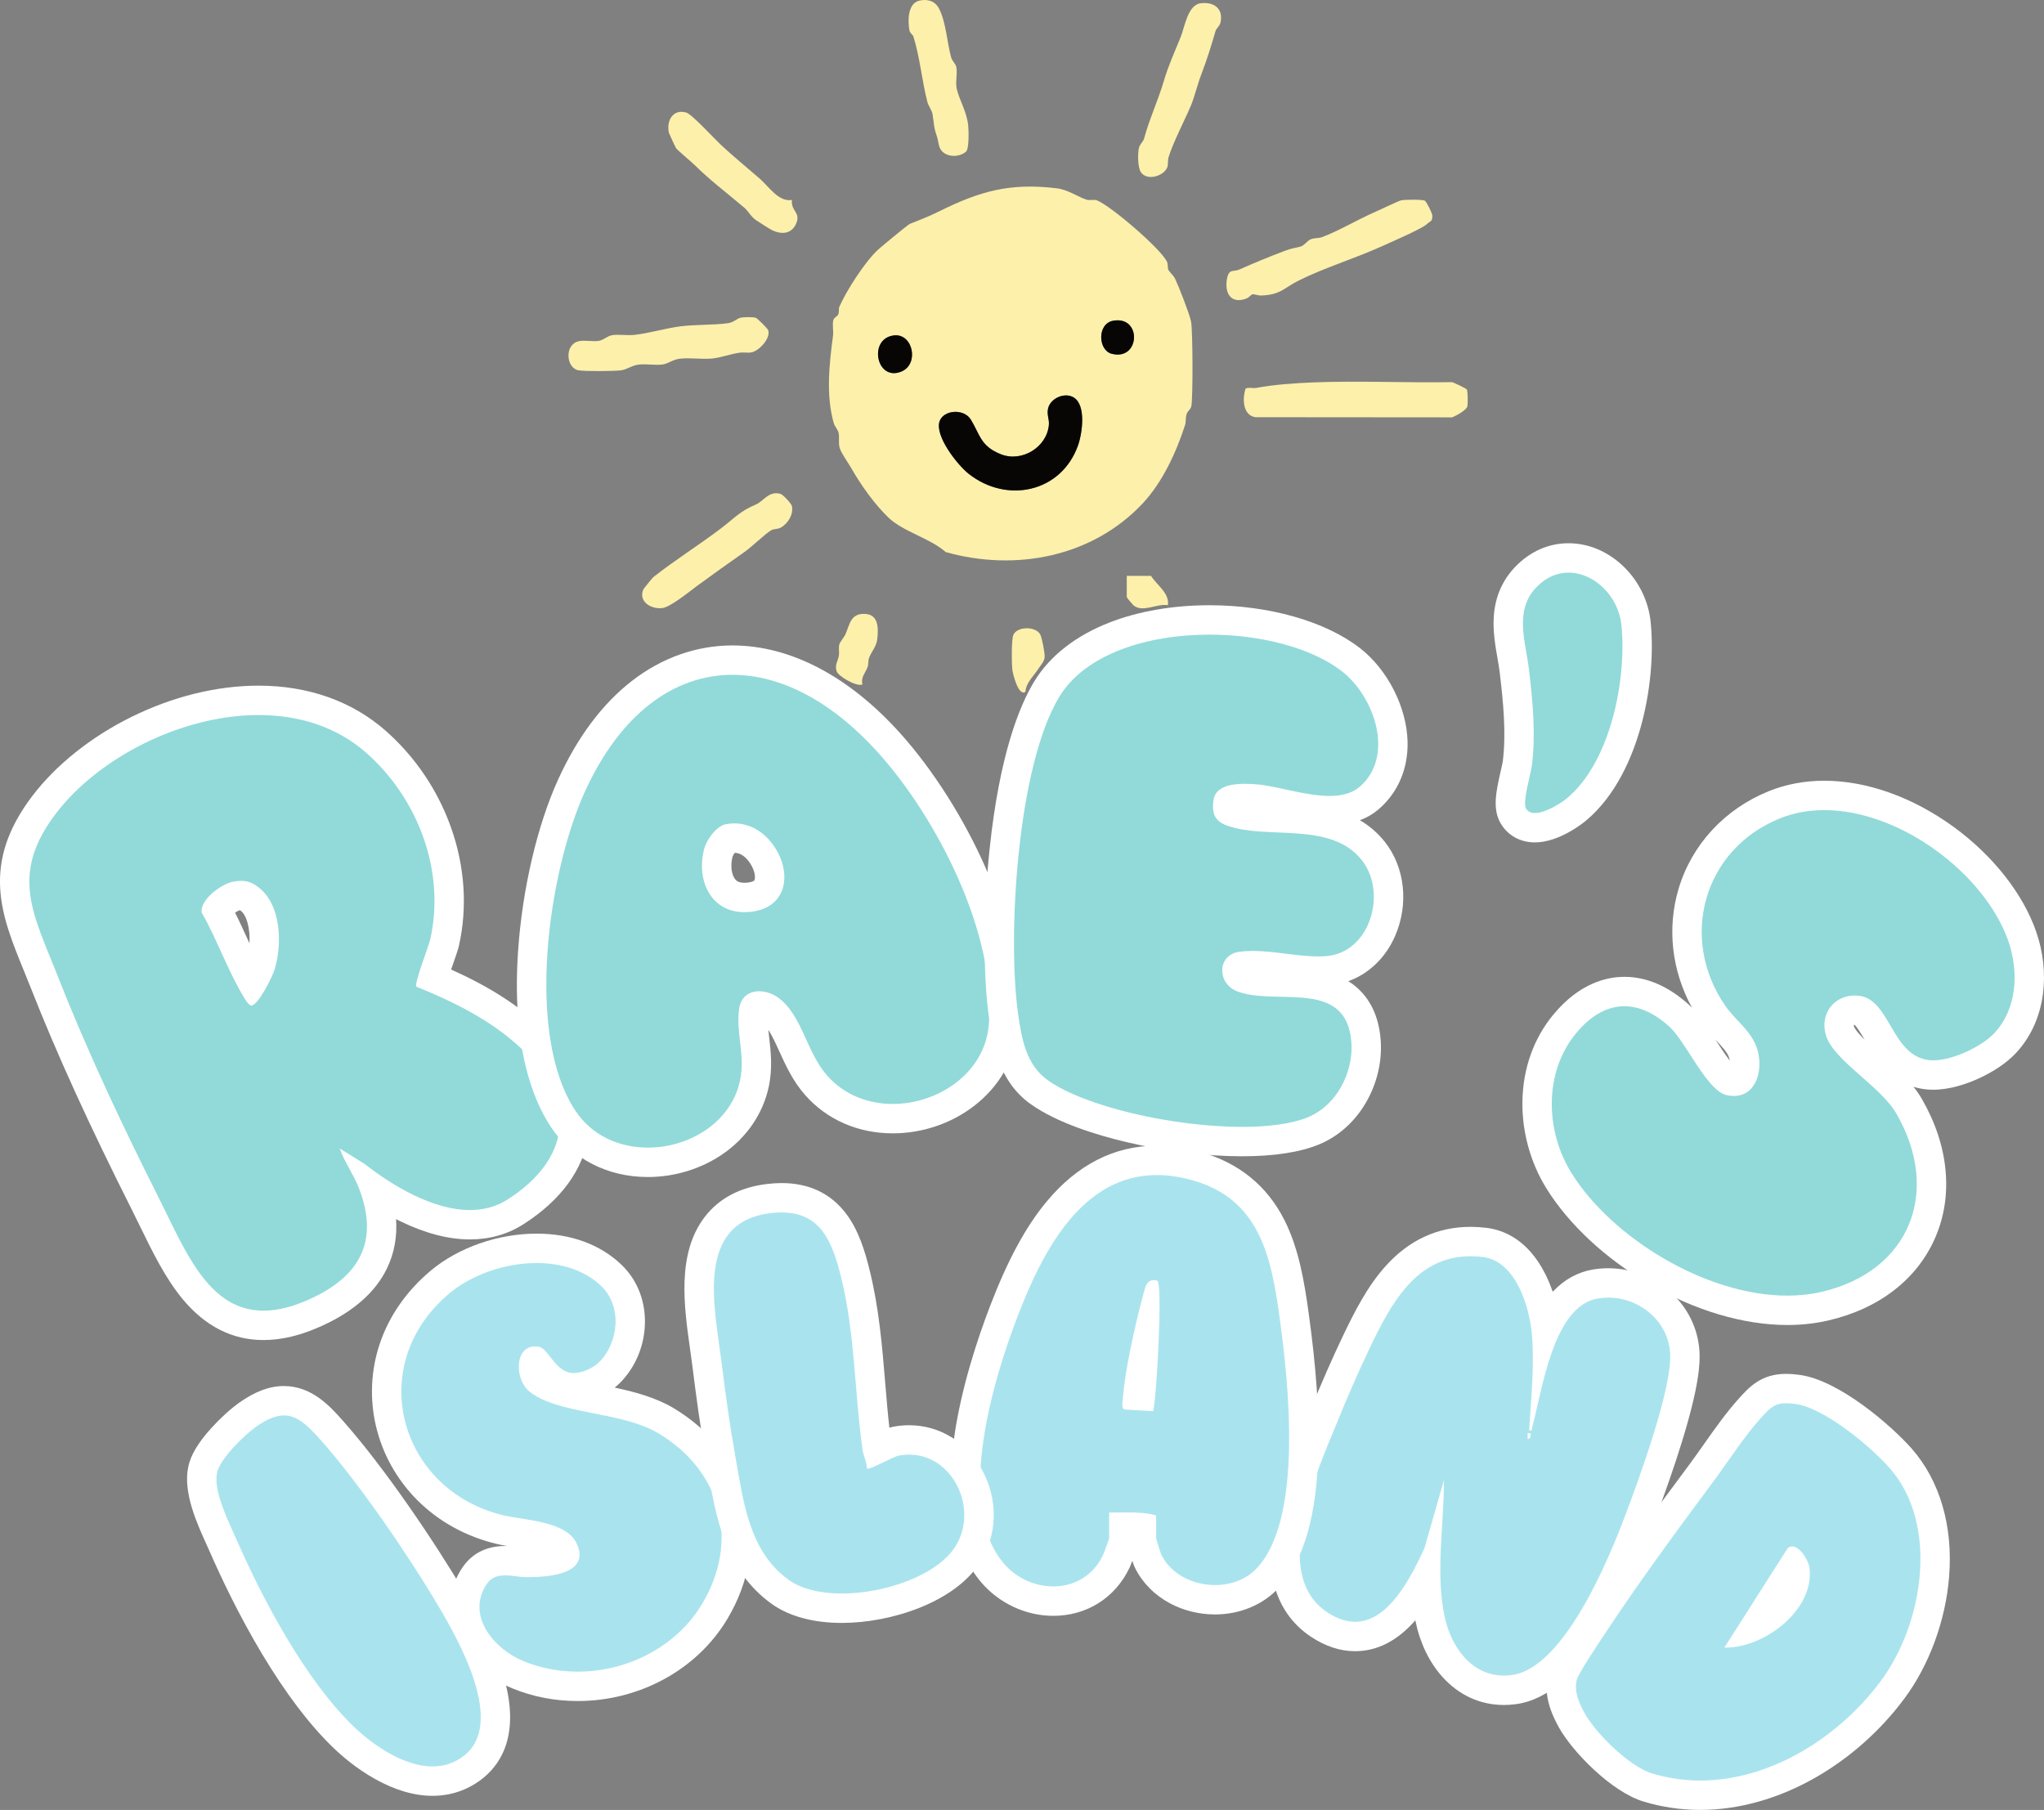 <?xml version="1.0" encoding="UTF-8"?>
<svg id="a" data-name="Layer 1" xmlns="http://www.w3.org/2000/svg" viewBox="0 0 374.532 331.672">
  <rect x="0" y="0" width="374.532" height="331.672" fill="#808080" stroke="none"/>
  <defs>
    <style>
      .b {
        fill: #91dad9;
      }

      .c {
        fill: #fcf0ab;
      }

      .d {
        fill: #fff;
      }

      .e {
        fill: #a9e4ee;
      }

      .f {
        fill: #070604;
      }
    </style>
  </defs>
  <path class="c" d="M201.017,36.723c2.556,1.038,11.309,8.546,12.727,11.075.354.631.147,1.066.312,1.572.142.438.928,1.01,1.258,1.701.687,1.438,2.638,6.425,2.928,7.834.321,1.559.359,13.971.055,15.54-.107.55-.627.82-.825,1.328-.293.75-.119,1.474-.321,2.101-1.589,4.941-4.128,10.477-7.73,14.332-9.195,9.837-23.249,12.582-36.135,8.962-2.974-2.606-7.708-3.695-10.423-6.259-2.577-2.435-5.134-6.062-6.833-9.041-.552-.968-1.753-2.658-2.094-3.556-.397-1.042-.067-1.952-.27-2.959-.123-.613-.717-1.211-.888-1.803-1.473-5.116-.818-10.893-.143-16.029.118-.901-.171-2.094.069-2.891.141-.466.73-.655.885-.999.212-.47.05-1.041.207-1.407,1.271-2.947,4.728-8.296,7.053-10.435.64-.588,5.507-4.623,5.858-4.762,1.747-.691,3.586-1.406,5.379-2.297,7.376-3.665,12.962-5.287,21.581-4.219,2.119.262,3.998,1.664,5.45,2.083.621.179,1.329-.103,1.899.129ZM203.97,58.775c-2.969.538-2.781,5.407-.267,6.056,5.229,1.35,5.576-7.018.267-6.056ZM163.895,61.457c-4.86.45-3.392,8.515,1.242,6.642,3.332-1.346,2.164-6.958-1.242-6.642ZM177.518,86.846c7.011,5.504,16.938,3.371,20.002-5.197.782-2.187,1.542-7.364-.756-8.8-1.646-1.029-4.275.11-4.716,1.987-.28,1.189.254,1.95.14,3.082-.414,4.094-4.987,6.831-8.783,5.329-3.714-1.469-3.796-3.51-5.502-6.337-1.274-2.113-5.084-1.81-5.758.349-.842,2.698,3.318,7.973,5.373,9.587Z"/>
  <g>
    <g>
      <path class="b" d="M48.276,242.875c-10.766,0-15.76-10.235-20.165-19.266-.522-1.07-1.062-2.177-1.598-3.241-7.694-15.271-13.678-28.404-18.293-40.148-.47-1.196-.942-2.352-1.398-3.47-2.059-5.044-3.837-9.4-4.1-14.029-.295-5.196,1.402-10.033,5.34-15.22,8.566-11.282,24.736-19.161,39.323-19.161,8.427,0,15.857,2.62,21.488,7.577,10.543,9.282,15.496,23.691,12.617,36.707-.132.596-.458,1.544-1.023,3.168-.313.899-.79,2.273-1.132,3.365,6.692,2.816,14.584,6.882,20.438,13.507,4.212,4.767,6.064,9.945,5.357,14.974-.771,5.485-4.464,10.48-10.68,14.444-2.446,1.56-5.254,2.351-8.347,2.351-6.303,0-12.764-3.349-17.372-6.428,1.657,4.959,1.591,9.382-.201,13.163-1.794,3.784-5.343,6.913-10.548,9.298-3.536,1.62-6.711,2.408-9.706,2.408ZM39.749,166.705c1.185,2.165,2.238,4.478,3.261,6.723,1.064,2.335,2.078,4.563,3.209,6.597.68-1.193,1.351-2.583,1.52-3.135,1.288-4.26.875-9.98-2.045-12.179-.737-.555-1.083-.598-1.492-.598-.258,0-.575.031-.969.094-1,.161-2.948,1.601-3.484,2.499ZM39.624,166.99h0Z"/>
      <path class="d" d="M47.384,131.033c7.249,0,14.204,2.059,19.709,6.906,9.47,8.337,14.53,21.615,11.767,34.104-.302,1.366-2.982,8.126-2.581,8.771,7.859,3.152,15.792,7.201,21.476,13.634,8.366,9.469,5.279,18.967-4.753,25.366-2.136,1.363-4.481,1.929-6.899,1.929-6.881,0-14.353-4.586-19.3-8.452l-4.556-2.84c.892,2.551,2.585,4.825,3.548,7.345,3.724,9.745.058,16.104-8.936,20.225-3.278,1.502-6.108,2.163-8.585,2.163-10.208,0-14.421-11.224-19.358-21.025-6.454-12.811-12.947-26.577-18.192-39.922-4.582-11.658-9.049-18.872-.52-30.106,7.797-10.269,23.047-18.097,37.179-18.097M46,184.286c1.324,0,3.948-5.398,4.316-6.618,1.408-4.658,1.259-11.9-3.002-15.109-1.085-.817-1.983-1.14-3.112-1.14-.426,0-.884.046-1.398.129-2.093.338-6.253,3.319-5.837,5.699,2.781,4.849,4.816,10.733,7.693,15.453.358.587.693,1.213,1.305,1.585.011,0,.023.001.035.001M47.385,125.647v5.385-5.385c-7.663,0-15.738,1.99-23.353,5.756-7.361,3.64-13.794,8.779-18.116,14.47-9.5,12.512-5.657,21.927-1.589,31.894.453,1.11.922,2.258,1.385,3.438,4.645,11.819,10.662,25.026,18.395,40.375.528,1.048,1.064,2.147,1.582,3.21,2.266,4.646,4.61,9.45,7.781,13.276,4.125,4.978,9.106,7.501,14.804,7.501,3.391,0,6.933-.868,10.828-2.652,5.797-2.656,9.787-6.22,11.86-10.593,1.293-2.728,1.831-5.709,1.614-8.912.262.134.527.266.794.396,4.523,2.203,8.807,3.32,12.733,3.32,3.614,0,6.909-.933,9.795-2.774,6.9-4.4,11.014-10.051,11.898-16.339.572-4.067-.006-10.341-6.006-17.132-5.537-6.267-12.697-10.329-19.124-13.213.126-.365.244-.705.344-.992.615-1.769.944-2.727,1.109-3.471,1.552-7.018,1.04-14.478-1.48-21.574-2.427-6.835-6.573-12.968-11.987-17.735-6.13-5.396-14.175-8.249-23.267-8.249h0ZM43.801,166.843c.086-.012.156-.021.213-.027.018.013.038.028.06.045,1.174.884,1.776,3.359,1.639,6.006-.084-.184-.168-.369-.253-.555-.763-1.675-1.543-3.387-2.388-5.066.263-.177.527-.326.728-.403h0Z"/>
    </g>
    <g>
      <path class="b" d="M118.715,212.997c-6.535,0-12.209-2.926-15.568-8.029-3.148-4.782-6.662-13.965-5.527-30.563.735-10.748,3.441-22.381,7.061-30.36,6.753-14.882,17.245-23.078,29.546-23.078,9.828,0,19.739,5.235,28.663,15.137,5.856,6.499,11.422,15.269,15.272,24.063,3.142,7.177,6.679,17.873,5.688,28.073-.469,4.825-2.97,9.198-7.042,12.314-3.741,2.861-8.434,4.438-13.216,4.438h-.002c-5.565,0-10.545-2.16-14.022-6.084-1.989-2.244-3.172-4.841-4.315-7.352-1.175-2.581-2.285-5.018-4.089-6.451-.593-.471-1.381-.764-2.056-.764-.739,0-.905.262-.998.849-.261,1.656-.057,3.416.16,5.279.282,2.425.602,5.173-.057,8.191-2.057,9.411-11.365,14.336-19.496,14.336ZM133.507,153.684c-.524.218-1.618,1.607-1.857,2.51-.653,2.463-.311,4.966.895,6.533.886,1.152,2.183,1.736,3.856,1.736.126,0,.254-.003.384-.01,2.068-.106,3.397-.821,3.948-2.125.765-1.81.025-4.53-1.801-6.614-1.206-1.376-2.761-2.134-4.38-2.134-.345,0-.696.035-1.044.103Z"/>
      <path class="d" d="M134.226,123.661c8.794,0,18.144,4.794,26.663,14.247,10.834,12.023,21.888,33.527,20.281,50.072-.849,8.736-9.287,14.32-17.579,14.32-4.441,0-8.839-1.601-12.009-5.177-3.8-4.287-4.521-10.769-8.744-14.125-1.074-.853-2.452-1.348-3.732-1.348-1.748,0-3.311.924-3.657,3.121-.689,4.363,1.181,8.513.132,13.315-1.675,7.665-9.331,12.218-16.865,12.218-5.142,0-10.227-2.119-13.319-6.817-9.215-13.997-4.937-43.622,1.737-58.33,6.54-14.412,16.405-21.497,27.094-21.497M136.401,167.156c.171,0,.345-.004.521-.013,7.892-.404,8.46-8.151,4.034-13.202-1.662-1.897-3.934-3.052-6.405-3.052-.531,0-1.07.053-1.615.164-1.682.342-3.463,2.847-3.889,4.451-1.508,5.684,1.093,11.652,7.354,11.652M134.227,118.276v5.385-5.385c-6.564,0-12.926,2.237-18.398,6.47-5.467,4.228-10.043,10.347-13.6,18.188-3.801,8.377-6.528,20.074-7.295,31.289-1.186,17.346,2.589,27.099,5.965,32.227,3.866,5.873,10.36,9.241,17.817,9.241,4.879,0,9.734-1.483,13.67-4.175,4.377-2.994,7.38-7.354,8.456-12.278.756-3.457.393-6.573.102-9.077-.058-.502-.115-.985-.16-1.449.7,1.07,1.329,2.451,2.018,3.963,1.169,2.566,2.494,5.475,4.751,8.022,3.995,4.508,9.691,6.99,16.039,6.99,5.37,0,10.645-1.773,14.852-4.992,4.673-3.575,7.544-8.615,8.086-14.192,1.047-10.776-2.631-21.943-5.902-29.413-3.961-9.047-9.697-18.081-15.738-24.785-4.62-5.128-9.57-9.106-14.711-11.824-5.275-2.789-10.642-4.203-15.951-4.203h0ZM134.24,156.933c.07-.178.235-.443.4-.658,1.078.038,1.879.772,2.266,1.214,1.406,1.605,1.571,3.261,1.346,3.791-.101.238-.776.442-1.606.485-.084.004-.166.006-.246.006-1.053,0-1.461-.346-1.722-.685-.566-.735-.918-2.301-.44-4.152h0Z"/>
    </g>
    <g>
      <path class="b" d="M227.596,209.196c-6.371,0-13.671-.895-20.555-2.52-7.188-1.697-13.103-4.028-16.654-6.563-5.051-3.606-5.921-9.807-6.497-13.911-2.124-15.137-.06-46.74,7.891-59.879,4.82-7.965,15.967-12.72,29.819-12.72,10.354,0,20.047,2.722,25.931,7.28,4.448,3.446,7.54,9.489,7.695,15.037.117,4.181-1.373,7.738-4.308,10.286-1.816,1.577-4.203,2.343-7.298,2.343-2.87,0-5.956-.67-8.678-1.261-1.743-.378-3.388-.736-4.665-.85-.589-.053-1.369-.113-2.184-.113-2.428,0-3.018.543-3.053.578,0,.003-.006.021-.011.057-.164,1.139.013,1.425.015,1.427.067.077.403.358,1.91.73,2.11.522,4.636.629,7.309.743,6.069.258,12.948.55,17.346,6.048,3.06,3.824,3.681,9.674,1.546,14.557-1.899,4.343-5.649,7.124-10.03,7.439-.512.037-1.053.055-1.607.055-2.105,0-4.214-.265-6.254-.52-1.984-.248-3.858-.484-5.668-.484-.786,0-1.494.044-2.163.135-.624.085-.743.351-.778.625-.046.358.099,1.057.937,1.403,1.783.737,4.494.794,7.116.85,5.584.119,13.231.281,15.192,8.256,1.874,7.621-2.272,16.149-9.242,19.011-3.171,1.302-7.566,1.963-13.063,1.963Z"/>
      <path class="d" d="M221.599,116.295c9.371,0,18.712,2.4,24.281,6.716,5.933,4.597,9.771,15.517,3.271,21.161-1.441,1.251-3.385,1.684-5.532,1.684-4.364,0-9.568-1.785-13.104-2.101-.674-.06-1.526-.124-2.424-.124-2.509,0-5.377.496-5.729,2.944-.492,3.421.91,4.404,3.944,5.154,7.312,1.808,17.821-.864,23.2,5.859,4.739,5.923,1.614,17.04-6.575,17.628-.468.034-.94.049-1.414.049-3.887,0-7.978-1.004-11.921-1.004-.851,0-1.693.047-2.527.16-4.011.546-4.116,5.692-.505,7.184,6.497,2.684,18.477-1.87,20.722,7.26,1.503,6.116-1.742,13.452-7.65,15.878-2.97,1.22-7.231,1.761-12.04,1.761-12.521,0-28.762-3.668-35.646-8.582-3.902-2.786-4.759-7.563-5.395-12.093-2.024-14.42-.129-45.458,7.528-58.111,4.781-7.901,16.17-11.421,27.515-11.421M221.601,110.91v5.385-5.385c-6.586,0-12.862,1.074-18.152,3.106-6.281,2.412-11.112,6.186-13.973,10.913-2.712,4.481-6.326,13.431-8.142,30.615-1.184,11.198-1.226,23.089-.111,31.033.601,4.283,1.607,11.45,7.599,15.728,4.907,3.503,12.28,5.736,17.6,6.992,7.081,1.672,14.6,2.592,21.174,2.592,5.849,0,10.588-.728,14.085-2.165,4.068-1.671,7.419-4.955,9.434-9.249,1.934-4.121,2.431-8.701,1.4-12.896-.839-3.412-2.705-6.054-5.461-7.776,3.742-1.34,6.816-4.254,8.568-8.261,2.564-5.865,1.814-12.663-1.911-17.318-1.35-1.687-2.884-2.956-4.525-3.914,1.309-.495,2.477-1.186,3.496-2.071,3.513-3.051,5.372-7.453,5.233-12.394-.176-6.309-3.688-13.177-8.737-17.09-6.339-4.912-16.649-7.844-27.578-7.844h0Z"/>
    </g>
    <g>
      <path class="b" d="M327.494,240.118c-15.18.001-33.561-10.434-41.846-23.756-2.657-4.273-4.076-9.413-3.995-14.473.087-5.444,1.842-10.381,5.077-14.275,2.24-2.698,5.952-5.913,10.916-5.913,3.41,0,6.786,1.49,10.034,4.427,1.466,1.326,2.861,3.486,4.337,5.773,1.233,1.91,3.8,5.885,4.962,6.163.256.053.497.079.715.079.602,0,.999-.191,1.329-.64.725-.986.884-2.875.378-4.492-.476-1.523-1.624-2.75-2.953-4.17-.862-.921-1.753-1.874-2.525-2.992-4.619-6.684-5.988-14.791-3.756-22.241,2.185-7.294,7.633-13.172,14.948-16.127,2.821-1.14,5.904-1.718,9.162-1.718,7.222,0,15.075,2.82,22.112,7.941,6.777,4.932,11.945,11.472,14.18,17.942,1.139,3.299,1.523,6.779,1.11,10.062-.47,3.732-1.97,7.024-4.34,9.518-2.65,2.789-8.552,5.776-13.115,5.776-.331,0-.656-.016-.966-.048-5-.513-7.321-4.467-9.186-7.644-1.466-2.497-2.45-4.023-3.768-4.165-.149-.016-.297-.024-.44-.024-1.006,0-1.846.391-2.365,1.101-.542.741-.659,1.723-.329,2.765.555,1.751,3.278,4.148,5.681,6.263,2.653,2.335,5.395,4.75,6.975,7.487,4.524,7.839,5.342,16.008,2.304,23.004-2.959,6.814-9.258,11.65-17.737,13.617-2.174.505-4.495.76-6.899.76Z"/>
      <path class="d" d="M334.277,148.456c13.989,0,29.502,11.778,33.746,24.069,1.923,5.568,1.58,12.408-2.637,16.847-2.31,2.432-7.572,4.938-11.163,4.938-.238,0-.469-.011-.691-.034-6.962-.714-7.149-11.185-12.941-11.808-.247-.027-.49-.039-.728-.039-3.91,0-6.492,3.49-5.261,7.372,1.459,4.601,9.965,9.213,12.891,14.283,8.262,14.316,2.418,28.91-13.709,32.651-2.025.47-4.135.691-6.29.691-14.969,0-32.197-10.647-39.559-22.485-4.788-7.699-5.073-18.453.866-25.606,2.727-3.284,5.729-4.941,8.845-4.941,2.692,0,5.47,1.237,8.227,3.731,3.092,2.797,6.899,11.824,10.561,12.577.445.092.865.135,1.259.135,4.17,0,5.457-4.857,4.277-8.629-1.031-3.295-4.001-5.237-5.833-7.889-8.565-12.395-3.993-28.693,9.986-34.342,2.587-1.045,5.339-1.522,8.153-1.522M334.277,143.07v6.652s0-1.267,0-1.267v-5.385c-3.606,0-7.028.644-10.171,1.914-8.077,3.263-14.098,9.77-16.519,17.852-2.169,7.242-1.272,15.03,2.433,21.808-.176-.179-.353-.35-.534-.513-3.758-3.399-7.742-5.123-11.84-5.123-3.317,0-8.262,1.195-12.988,6.886-3.631,4.372-5.601,9.888-5.698,15.953-.089,5.571,1.474,11.231,4.401,15.938,4.109,6.608,10.781,12.819,18.786,17.489,8.33,4.86,17.332,7.537,25.346,7.537,2.607,0,5.133-.279,7.507-.83,9.33-2.165,16.29-7.551,19.598-15.167,1.678-3.865,2.312-8.059,1.882-12.465-.425-4.362-1.88-8.721-4.324-12.957-.449-.777-.966-1.52-1.534-2.235.73.226,1.514.39,2.359.476.401.041.818.062,1.241.062,3.132,0,6.234-1.108,8.284-2.037,2.757-1.249,5.166-2.875,6.783-4.577,2.768-2.914,4.518-6.731,5.059-11.037.464-3.69.037-7.589-1.237-11.276-2.41-6.979-7.928-13.991-15.14-19.24-7.494-5.453-15.909-8.457-23.696-8.457h0ZM339.679,187.832c.034-.008.086-.017.158-.018.481.441,1.29,1.799,1.829,2.716-.226-.222-.441-.441-.642-.656-1.099-1.171-1.281-1.682-1.288-1.703-.055-.172-.059-.282-.056-.338h0ZM316.956,194.359c-.891-1.158-1.939-2.776-2.627-3.842.051.055.102.11.153.164,1.103,1.18,2.056,2.198,2.349,3.134.057.183.098.366.125.544h0Z"/>
    </g>
    <g>
      <path class="e" d="M275.58,309.746c-6.594,0-11.916-5.16-13.558-13.147-.49-2.384-.711-4.819-.776-7.269-2.655,4.906-6.817,10.559-12.946,10.56-2.18,0-4.397-.737-6.589-2.192-5.243-3.478-7.205-9.549-5.83-18.046,1.06-6.553,3.878-13.359,5.936-18.329.27-.651.526-1.27.763-1.851,2.016-4.947,3.996-9.463,5.887-13.423,3.524-7.381,8.85-18.535,20.979-18.535.842,0,1.717.055,2.599.163,3.62.442,6.636,2.876,8.722,7.038,1.63,3.253,2.272,6.645,2.522,8.67,1.991-4.097,4.806-7.372,9.023-8.086.78-.132,1.577-.199,2.37-.199,7.432,0,13.596,5.58,14.033,12.703.302,4.921-2.521,15.3-8.391,30.85-7.361,19.502-15.083,29.923-22.952,30.972-.601.08-1.204.121-1.791.121Z"/>
      <path class="d" d="M269.444,230.207c.729,0,1.485.046,2.273.142,6.1.745,8.607,9.313,9.004,14.403.436,5.596-.175,11.757-.534,17.349.123.021.219.03.292.03.386,0,.175-.267.281-.652,1.845-6.661,3.793-22.135,12.001-23.526.641-.109,1.284-.161,1.92-.161,5.718,0,10.982,4.247,11.345,10.175.394,6.428-5.721,23.108-8.222,29.734-3.043,8.061-11.227,27.979-20.789,29.254-.492.066-.971.097-1.435.097-6.049,0-9.763-5.365-10.921-10.996-1.631-7.934-.059-16.814-.082-24.805l-3.565,12.439c-2.508,5.452-6.575,13.506-12.713,13.506-1.563,0-3.26-.522-5.101-1.743-10.554-7.001-1.89-25.728,1.874-34.966,1.802-4.424,3.765-8.969,5.823-13.279,3.952-8.277,8.55-17.002,18.548-17.003M279.919,263.717c.535-.144.604-.573.534-1.075h-.535v1.075M269.445,224.822v5.385-5.385h0c-6.028,0-11.258,2.416-15.545,7.181-3.363,3.738-5.729,8.416-7.863,12.886-1.914,4.008-3.916,8.573-5.95,13.568-.235.577-.489,1.191-.757,1.837-2.108,5.092-4.996,12.066-6.106,18.929-.679,4.199-.616,7.792.194,10.983,1.058,4.167,3.348,7.443,6.805,9.737,2.641,1.752,5.359,2.641,8.078,2.641,4.05,0,7.758-1.903,11.04-5.661.015.073.029.147.044.22.812,3.951,2.502,7.449,4.887,10.115,3.032,3.39,6.942,5.182,11.309,5.182.706,0,1.428-.049,2.147-.145,5.925-.79,11.41-5.594,16.767-14.687,2.866-4.865,5.675-10.922,8.348-18.004,2.163-5.73,3.947-10.862,5.304-15.254,3.201-10.362,3.391-14.5,3.255-16.712-.262-4.266-2.218-8.19-5.509-11.047-3.107-2.698-7.088-4.184-11.212-4.184-.943,0-1.892.08-2.82.237-2.789.473-5.245,1.837-7.35,4.075-.361-1.053-.801-2.138-1.339-3.211-3.17-6.326-7.624-8.117-10.802-8.505-.99-.121-1.974-.182-2.925-.182h0Z"/>
    </g>
    <g>
      <path class="e" d="M192.994,293.413c-4.235,0-8.414-1.956-11.181-5.232-4.406-5.218-5.86-13.403-4.321-24.327,1.251-8.878,4.209-17.758,6.47-23.644,3.12-8.119,6.259-13.93,9.879-18.288,5.116-6.16,11.22-9.283,18.142-9.283,2.321,0,4.764.357,7.26,1.06,14.693,4.14,16.548,17.598,17.902,27.424,3.469,25.167,1.865,40.906-4.904,48.116-2.337,2.49-5.838,3.918-9.604,3.918-5.313,0-10.115-2.752-12.235-7.012-.091-.182-1.25-3.337-1.25-4.267v-1.935c-.816-.082-1.64-.098-2.438-.098-.262,0-.525.002-.787.005v2.028c0,1.061-1.403,4.284-1.417,4.314-2.165,4.521-6.47,7.221-11.516,7.221ZM208.967,255.769c.149-1.531.314-3.705.46-6.247-.343,1.824-.625,3.545-.801,4.997-.03.247-.082.719-.133,1.222l.475.028Z"/>
      <path class="d" d="M211.983,215.331c2.031,0,4.201.303,6.53.959,12.341,3.477,14.429,14.055,15.964,25.2,1.603,11.632,4.384,36.762-4.199,45.905-1.951,2.078-4.782,3.068-7.641,3.068-3.991,0-8.038-1.929-9.824-5.519-.146-.293-.968-2.907-.968-3.068v-4.17c-1.678-.473-3.4-.556-5.13-.556-.918,0-1.838.023-2.756.023-.242,0-.483-.002-.724-.006v4.708c0,.169-.969,2.767-1.153,3.151-1.86,3.883-5.415,5.691-9.088,5.691-3.337,0-6.772-1.492-9.123-4.277-8.896-10.535-1.873-33.613,2.605-45.268,4.725-12.297,11.939-25.844,25.507-25.844M211.303,258.603c.654-2.777,1.751-23.092.781-23.91-.261-.064-.492-.095-.698-.095-.899,0-1.323.592-1.619,1.619-1.394,4.843-3.211,13.019-3.815,17.977-.064.525-.35,3.185-.31,3.463.045.316.117.549.456.642l5.205.304M211.983,209.946c-7.76,0-14.56,3.45-20.212,10.255-3.814,4.592-7.094,10.643-10.322,19.043-2.312,6.016-5.337,15.105-6.624,24.234-1.65,11.715.008,20.61,4.93,26.439,3.272,3.875,8.22,6.188,13.238,6.188,6.107,0,11.32-3.271,13.944-8.75.051-.107.187-.39.542-1.32.293.87.412,1.108.512,1.309,1.349,2.711,3.547,4.941,6.359,6.451,2.502,1.344,5.368,2.054,8.287,2.054,4.507,0,8.723-1.738,11.568-4.768,4.721-5.029,7.134-13.402,7.377-25.598.14-6.987-.439-15.076-1.77-24.729-.799-5.8-1.802-11.903-4.457-17.166-3.18-6.303-8.355-10.502-15.382-12.482-2.734-.77-5.422-1.161-7.99-1.161h0Z"/>
    </g>
    <g>
      <path class="e" d="M311.552,328.979c-3.279,0-6.512-.476-9.61-1.416-5.19-1.573-11.72-8.339-13.936-12.305-1.112-1.991-2.496-4.996-1.69-8.104.301-1.162,1.554-3.289,4.965-8.431l.379-.572c6.417-9.739,13.455-19.299,20.115-28.257.864-1.162,1.719-2.377,2.625-3.664,1.982-2.816,4.032-5.727,6.294-8.228,1.651-1.825,3.21-3.549,6.567-3.549.607,0,1.272.051,2.091.16,6.595.876,15.731,9.013,18.886,12.591,4.704,5.333,6.914,12.98,6.223,21.532-.612,7.57-3.418,15.208-7.699,20.957-8.859,11.896-22.351,19.286-35.21,19.286ZM321.835,297.722c1.732-.886,3.362-2.115,4.623-3.553,1.303-1.486,2.783-3.827,2.426-6.537-.028-.159-.118-.38-.239-.611l-6.81,10.701Z"/>
      <path class="d" d="M327.26,257.147c.498,0,1.066.047,1.737.136,5.256.698,13.737,7.753,17.221,11.702,9.188,10.418,6.174,28.64-1.616,39.1-7.605,10.212-20.101,18.201-33.051,18.201-2.937,0-5.896-.411-8.829-1.3-4.157-1.261-10.261-7.273-12.366-11.041-1.002-1.793-1.976-4.03-1.435-6.115.323-1.247,4.015-6.723,4.986-8.197,6.255-9.494,13.226-18.984,20.027-28.133,2.801-3.768,5.611-8.215,8.755-11.692,1.704-1.885,2.546-2.662,4.57-2.662M316.243,301.923c7.176,0,16.315-7.007,15.311-14.642-.176-1.335-1.719-3.893-3.154-3.893-.298,0-.591.11-.866.364l-11.562,18.167c.09.002.18.003.271.003M327.26,251.762h0c-4.553,0-6.777,2.459-8.564,4.435-2.372,2.623-4.47,5.603-6.498,8.484-.896,1.272-1.742,2.474-2.584,3.608-6.685,8.993-13.752,18.592-20.202,28.383-.098.149-.225.341-.375.565-4.117,6.205-4.97,7.866-5.327,9.243-1.049,4.045.608,7.697,1.946,10.092,2.49,4.458,9.593,11.776,15.505,13.568,3.351,1.016,6.848,1.531,10.391,1.531,7.066,0,14.402-2.071,21.214-5.988,6.23-3.583,11.817-8.556,16.156-14.382,4.575-6.143,7.572-14.289,8.223-22.348.75-9.287-1.696-17.643-6.887-23.53-3.504-3.972-13.137-12.494-20.551-13.479-.94-.125-1.717-.183-2.446-.183h0Z"/>
    </g>
    <g>
      <path class="e" d="M105.839,309.023c-3.817,0-7.491-.71-10.921-2.111-4.454-1.819-8.106-5.529-9.304-9.451-.918-3.003-.453-6.011,1.345-8.697,1.229-1.836,3.106-2.767,5.58-2.767.824,0,1.629.097,2.34.182.537.065,1.045.126,1.454.133.176.003.364.005.563.005,4.947,0,6.484-1.078,6.6-1.345.017-.05.024-.367-.266-.992-.888-1.915-5.409-2.625-8.401-3.094-1.156-.181-2.247-.353-3.188-.577-10.153-2.419-17.867-9.932-20.132-19.605-2.231-9.528,1.205-19.184,9.192-25.829,4.535-3.773,11.29-6.117,17.63-6.117,5.529,0,10.245,1.697,13.639,4.908,2.22,2.1,3.468,5.047,3.515,8.297.051,3.553-1.371,7.131-3.805,9.57-1.629,1.633-4.334,2.774-6.576,2.774-.424,0-.836-.04-1.225-.119-2.55-.517-4.064-2.449-5.17-3.859-.219-.279-.522-.666-.736-.896-.003,0-.006,0-.008.001-.088.115-.241.52-.212,1.169.04.923.423,1.861.93,2.281,2.165,1.794,6.239,2.6,10.553,3.454,4.495.89,9.144,1.81,12.866,4.049,6.167,3.71,10.457,9.204,12.079,15.47,1.638,6.329.494,13.237-3.224,19.452-5.06,8.459-14.684,13.714-25.118,13.715Z"/>
      <path class="d" d="M98.331,231.45c4.427,0,8.699,1.248,11.789,4.172,3.928,3.716,3.285,10.37-.346,14.009-1.031,1.033-3.047,1.983-4.67,1.983-.24,0-.471-.021-.689-.065-2.831-.574-4.038-4.523-5.731-4.77-.211-.031-.413-.046-.605-.046-3.864,0-3.782,6.014-1.114,8.224,5.177,4.289,16.84,3.58,23.749,7.737,11.433,6.879,14.884,19.611,7.933,31.232-4.737,7.92-13.748,12.404-22.807,12.404-3.367,0-6.74-.619-9.903-1.911-5.35-2.185-10.639-8.33-6.74-14.158.841-1.257,2.049-1.572,3.342-1.572,1.253,0,2.586.295,3.747.315.191.003.396.005.611.005,3.893,0,11.328-.658,8.776-6.162-1.917-4.133-9.617-4.255-13.407-5.158-19.18-4.571-25.614-27.622-9.842-40.745,4.015-3.341,10.095-5.494,15.908-5.494M98.332,226.065v5.385-5.385c-7.047,0-14.282,2.52-19.354,6.74-4.443,3.697-7.695,8.355-9.404,13.472-1.619,4.846-1.856,10.047-.687,15.041,1.196,5.109,3.806,9.797,7.548,13.557,3.907,3.926,8.949,6.711,14.581,8.053.612.146,1.258.268,1.932.382-.134-.004-.271-.006-.409-.006-4.27,0-6.608,2.155-7.818,3.963-2.23,3.333-2.827,7.233-1.682,10.982,1.73,5.661,6.745,9.475,10.861,11.156,3.754,1.534,7.771,2.311,11.939,2.311,11.375,0,21.886-5.757,27.429-15.025,4.09-6.838,5.34-14.477,3.519-21.509-1.8-6.953-6.523-13.026-13.298-17.102-3.268-1.966-7.149-3.008-10.859-3.8.34-.267.66-.549.955-.845,2.98-2.987,4.654-7.182,4.591-11.51-.057-3.983-1.605-7.611-4.356-10.214-3.904-3.693-9.26-5.645-15.489-5.645h0ZM100.846,285.259h0Z"/>
    </g>
    <g>
      <path class="e" d="M154.26,294.709c-4.685,0-8.61-1.046-11.349-3.025-7.572-5.469-9.119-14.446-10.483-22.366-.122-.711-.244-1.418-.369-2.118-1.066-5.96-1.86-11.938-2.559-17.51-.113-.899-.248-1.852-.39-2.861-1.032-7.297-2.317-16.377,2.173-22.205,2.169-2.815,5.413-4.495,9.641-4.992.794-.094,1.567-.141,2.297-.141,4.155,0,7.419,1.544,9.704,4.589,2.006,2.673,3.05,6.203,3.881,9.618,1.61,6.624,2.167,13.345,2.706,19.844.322,3.882.654,7.896,1.209,11.791.007.053.02.114.037.183.05-.024.098-.048.144-.07,1.565-.764,2.49-1.204,3.291-1.354.8-.15,1.606-.226,2.395-.226,4.576,0,8.696,2.552,11.021,6.827,2.501,4.597,2.365,10.065-.355,14.269-4.096,6.33-14.903,9.746-22.992,9.746Z"/>
      <path class="d" d="M143.22,222.185c7.17,0,9.307,5.316,10.968,12.15,2.516,10.351,2.377,20.918,3.866,31.378.149,1.044.782,2.241.796,3.375.033.028.086.041.156.041.901,0,4.63-2.193,5.681-2.39.65-.122,1.285-.18,1.899-.18,8.103,0,12.838,10.09,8.406,16.941-3.31,5.115-12.7,8.516-20.731,8.516-3.838,0-7.366-.777-9.772-2.515-7.305-5.276-8.298-14.505-9.779-22.776-1.03-5.754-1.813-11.59-2.538-17.371-1.219-9.713-4.926-25.401,9.067-27.048.7-.082,1.361-.122,1.982-.123M143.221,216.8v5.385-5.385c-.837,0-1.715.054-2.613.159-4.975.586-8.831,2.612-11.459,6.023-5.183,6.726-3.81,16.429-2.706,24.226.141.998.275,1.941.385,2.819.704,5.612,1.504,11.634,2.581,17.649.124.694.245,1.395.366,2.099.703,4.079,1.429,8.297,2.959,12.371,1.911,5.088,4.724,8.922,8.601,11.722,3.201,2.312,7.671,3.534,12.926,3.534,9.02,0,20.59-3.77,25.253-10.976,3.256-5.033,3.433-11.554.46-17.019-2.805-5.155-7.809-8.233-13.387-8.233-.955,0-1.927.092-2.891.272-.245.046-.486.105-.732.178-.306-2.713-.533-5.452-.769-8.303-.547-6.603-1.113-13.43-2.773-20.258-.898-3.695-2.046-7.536-4.343-10.598-2.82-3.76-6.81-5.666-11.857-5.666h0Z"/>
    </g>
    <g>
      <path class="e" d="M79.263,326.393c-2.878,0-5.987-.923-9.238-2.743-3.119-1.746-5.601-3.878-7.134-5.359-10.05-9.71-18.092-26.108-21.993-35.018-.182-.416-.387-.869-.605-1.35-1.668-3.684-3.952-8.729-3.168-12.572.772-3.779,6.398-8.799,8.251-10.104,2.479-1.747,4.592-2.56,6.65-2.56,3.63,0,6.198,2.546,8.725,5.382,7.527,8.45,16.709,22.067,22.055,31.143,2.273,3.86,5.091,8.958,6.715,14.166,2.318,7.432,1.46,12.897-2.552,16.243-2.206,1.839-4.798,2.772-7.705,2.772Z"/>
      <path class="d" d="M52.027,259.38c2.389,0,4.277,1.744,6.714,4.48,7.128,8.002,16.266,21.416,21.745,30.719,3.709,6.297,11.945,20.98,4.758,26.974-1.829,1.525-3.876,2.147-5.981,2.147-5.307,0-10.987-3.951-14.501-7.346-8.752-8.456-16.52-23.021-21.397-34.162-1.441-3.291-4.302-8.872-3.601-12.303.518-2.535,5.023-6.934,7.163-8.442,2.035-1.434,3.658-2.068,5.099-2.068M52.027,253.994c-2.64,0-5.246.97-8.201,3.051-1.507,1.062-3.451,2.831-5.074,4.616-2.434,2.678-3.828,5.017-4.264,7.15-.959,4.698,1.533,10.202,3.353,14.221.215.476.419.925.592,1.32,2.025,4.627,5.328,11.627,9.558,18.694,4.324,7.224,8.708,13.005,13.03,17.181,1.648,1.592,4.319,3.886,7.69,5.773,3.658,2.048,7.209,3.086,10.553,3.086,3.505,0,6.766-1.175,9.43-3.397,3.389-2.826,6.729-8.436,3.398-19.113-1.707-5.471-4.619-10.746-6.966-14.73-5.411-9.186-14.717-22.983-22.364-31.568-2.229-2.502-5.597-6.284-10.735-6.284h0Z"/>
    </g>
    <g>
      <path class="b" d="M281.247,151.68c-1.687,0-3.116-.769-3.922-2.109-1.008-1.675-.544-4.03.296-7.733.186-.82.379-1.668.426-2.066.659-5.533.107-11.111-.569-16.816-.107-.903-.27-1.843-.443-2.838-.772-4.442-1.733-9.97,2.593-14.425,2.193-2.258,4.884-3.452,7.782-3.452,6.158,0,11.709,5.409,12.373,12.059,1.119,11.201-2.352,26.955-10.989,34.088-.04.033-4.027,3.291-7.546,3.291Z"/>
      <path class="d" d="M287.41,104.935c4.681,0,9.16,4.29,9.694,9.634.993,9.939-1.982,25.102-10.024,31.744-1.037.856-3.881,2.675-5.832,2.675-.69,0-1.268-.227-1.615-.805-.72-1.197.878-6.326,1.089-8.091.695-5.837.118-11.655-.569-17.451-.6-5.064-2.766-10.772,1.408-15.071,1.789-1.842,3.839-2.635,5.85-2.635M287.411,99.55v5.385-5.385h-.002c-3.643,0-7.001,1.477-9.712,4.268-2.402,2.474-3.743,5.552-3.985,9.15-.182,2.706.271,5.312.671,7.612.167.959.324,1.864.422,2.694.656,5.536,1.193,10.939.569,16.18-.035.279-.233,1.151-.378,1.789-.856,3.771-1.595,7.028.022,9.716,1.305,2.169,3.576,3.413,6.23,3.413,4.402,0,8.777-3.508,9.261-3.908,5.737-4.738,8.692-12.05,10.161-17.349,1.728-6.235,2.381-13.191,1.793-19.082-.381-3.815-2.113-7.411-4.875-10.126-2.86-2.81-6.473-4.357-10.176-4.357h0Z"/>
    </g>
  </g>
  <path class="c" d="M240.568,70.079c8.474-.341,16.995.097,25.475-.051.337.053,2.625,1.185,2.717,1.319.206.302.211,2.631.12,3.096-.14.712-2.088,1.766-2.805,2.038l-36.053-.029c-2.362-.372-2.378-3.505-1.782-5.248.645-.282,1.37,0,2.023-.129,2.933-.581,7.223-.872,10.305-.996Z"/>
  <path class="c" d="M261.461,41.064c-.861.843-6.771,3.393-8.387,4.124-4.783,2.162-10.523,3.927-15.058,6.198-2.832,1.418-3.347,2.65-6.946,2.767-.537.017-1.263-.28-1.57-.22-.269.052-.633.591-1.087.765-2.852,1.093-4.066-.954-3.589-3.591.354-1.953,1.161-1.219,2.3-1.728,2.613-1.168,5.389-2.315,8.201-3.375,1.459-.55,1.545-.453,2.958-.809.659-.166,1.302-1.108,1.882-1.347.671-.276,1.391-.145,2.039-.383,3.042-1.119,6.486-3.185,9.489-4.502.892-.391,4.53-2.125,5.017-2.248.583-.148,3.984-.177,4.378.064.289.178,1.344,2.249,1.362,2.701.047,1.202-.389.997-.988,1.583Z"/>
  <path class="c" d="M135.631,58.237c.567-.145,2.299-.17,2.839-.01.301.089,2.198,1.986,2.29,2.289.379,1.246-.902,2.76-1.826,3.446-1.48,1.098-2.073.449-3.609.696s-3.365.909-4.873,1.046c-1.892.171-4.003-.188-5.888.031-1.189.138-2.175.883-3.003,1.033-1.326.239-3.097-.126-4.529.045-1.249.149-2.175.919-3.252,1.053-1.294.16-6.635.212-7.803-.012-2.264-.434-2.583-4.721.051-5.318,1.13-.256,2.541.107,3.694-.073.893-.14,1.562-.903,2.455-1.043,1.216-.191,2.7.084,3.991-.045,2.62-.261,5.881-1.254,8.636-1.588,2.707-.328,6.004-.203,8.588-.56,1.047-.145,1.614-.827,2.241-.987Z"/>
  <path class="c" d="M218.215,19.357c-1.1,2.592-3.288,6.801-4.098,9.476-.193.637-.002,1.316-.258,1.894-.708,1.604-3.75,2.468-4.827.798-.575-.892-.571-3.319-.355-4.365.144-.697.816-1.228.952-1.739.926-3.478,2.554-6.963,3.639-10.62.867-2.921,1.894-5.104,3.058-7.973.774-1.907,1.285-5.957,3.718-6.236,2.413-.276,4.179.991,3.581,3.582-.14.607-.75,1.02-.898,1.522-.852,2.893-1.496,5.025-2.593,7.899-.661,1.731-1.321,4.35-1.919,5.761Z"/>
  <path class="c" d="M136.43,101.139c-2.849,2.011-5.851,4.129-8.741,6.256-1.43,1.053-4.862,3.89-6.383,4.045-2.05.209-4.354-1.202-3.428-3.428.055-.132,1.685-2.135,1.804-2.229,3.969-3.13,8.384-5.891,12.431-8.958,2.596-1.968,3.283-3.032,6.478-4.419,1.298-.563,2.331-2.538,4.453-1.894.425.129,1.973,1.765,2.066,2.237.304,1.542-.703,3.147-1.997,3.91-.618.364-1.299.198-1.871.551-1.108.683-3.471,2.984-4.812,3.93Z"/>
  <path class="c" d="M132.09,26.539c2.303,2.151,4.786,4.164,7.12,6.198,1.702,1.483,3.442,4.307,5.908,3.912-.262,2.053,1.702,2.234.74,4.375-.819,1.824-2.564,1.987-4.301,1.204-.399-.18-2.455-1.504-2.987-1.856-.961-.634-1.47-1.698-2.157-2.283-3.052-2.601-6.27-5.012-9.046-7.77-.632-.628-3.318-2.856-3.52-3.206-.106-.184-1.238-2.611-1.273-2.761-.519-2.226.754-4.451,3.184-3.723,1.03.309,5.113,4.769,6.333,5.909Z"/>
  <path class="c" d="M168.446.118c1.482-.343,2.859.042,3.591,1.408,1.315,2.455,1.491,6.346,2.263,9.036.18.628.823,1.128.939,1.751.222,1.19-.206,2.755.068,3.967.444,1.962,1.879,4.265,2.107,6.771.087.951.176,4.218-.402,4.732-1.169,1.04-3.39,1.093-4.461-.138-.625-.718-.582-1.778-.868-2.63-.67-2-.471-2.053-.802-4.041-.143-.856-.758-1.536-.95-2.279-1.025-3.972-1.328-7.996-2.553-11.975-.124-.403-.625-.594-.734-1.149-.34-1.733-.322-4.961,1.8-5.453Z"/>
  <path class="c" d="M158.033,125.434c-1.146.455-4.437-1.54-4.727-2.408-.404-1.209.228-1.818.4-2.86.113-.681-.084-1.381.085-2.067.117-.474.866-1.287,1.115-1.845.808-1.813.916-3.838,3.531-3.759,2.595.078,2.548,2.687,2.292,4.738-.16,1.281-1.124,2.294-1.497,3.346-.185.521-.071,1.106-.252,1.631-.368,1.07-1.284,1.862-.947,3.224Z"/>
  <path class="c" d="M190.208,122.632c-.839,1.324-2.201,2.462-2.313,4.145-1.302.894-2.333-3.339-2.416-4.172-.112-1.123-.161-5.407.2-6.252.699-1.635,4.236-1.628,4.973.003.29.641.838,3.409.762,4.105-.092.833-.781,1.5-1.206,2.172Z"/>
  <path class="c" d="M210.903,105.523c1.09,1.739,3.426,3.173,3.095,5.382-1.979-.37-4.638,1.449-6.329.004-.117-.1-1.206-1.389-1.206-1.485v-3.901h4.44Z"/>
  <path class="f" d="M177.518,86.846c-2.056-1.614-6.216-6.889-5.373-9.587.674-2.159,4.484-2.462,5.758-.349,1.705,2.827,1.787,4.868,5.502,6.337,3.796,1.501,8.369-1.236,8.783-5.329.114-1.131-.419-1.892-.14-3.082.441-1.877,3.07-3.016,4.716-1.987,2.298,1.436,1.538,6.613.756,8.8-3.064,8.568-12.99,10.701-20.002,5.197Z"/>
  <path class="f" d="M163.895,61.457c3.405-.315,4.573,5.296,1.242,6.642-4.633,1.872-6.101-6.192-1.242-6.642Z"/>
  <path class="f" d="M203.97,58.775c5.309-.961,4.962,7.407-.267,6.056-2.514-.649-2.702-5.519.267-6.056Z"/>
</svg>